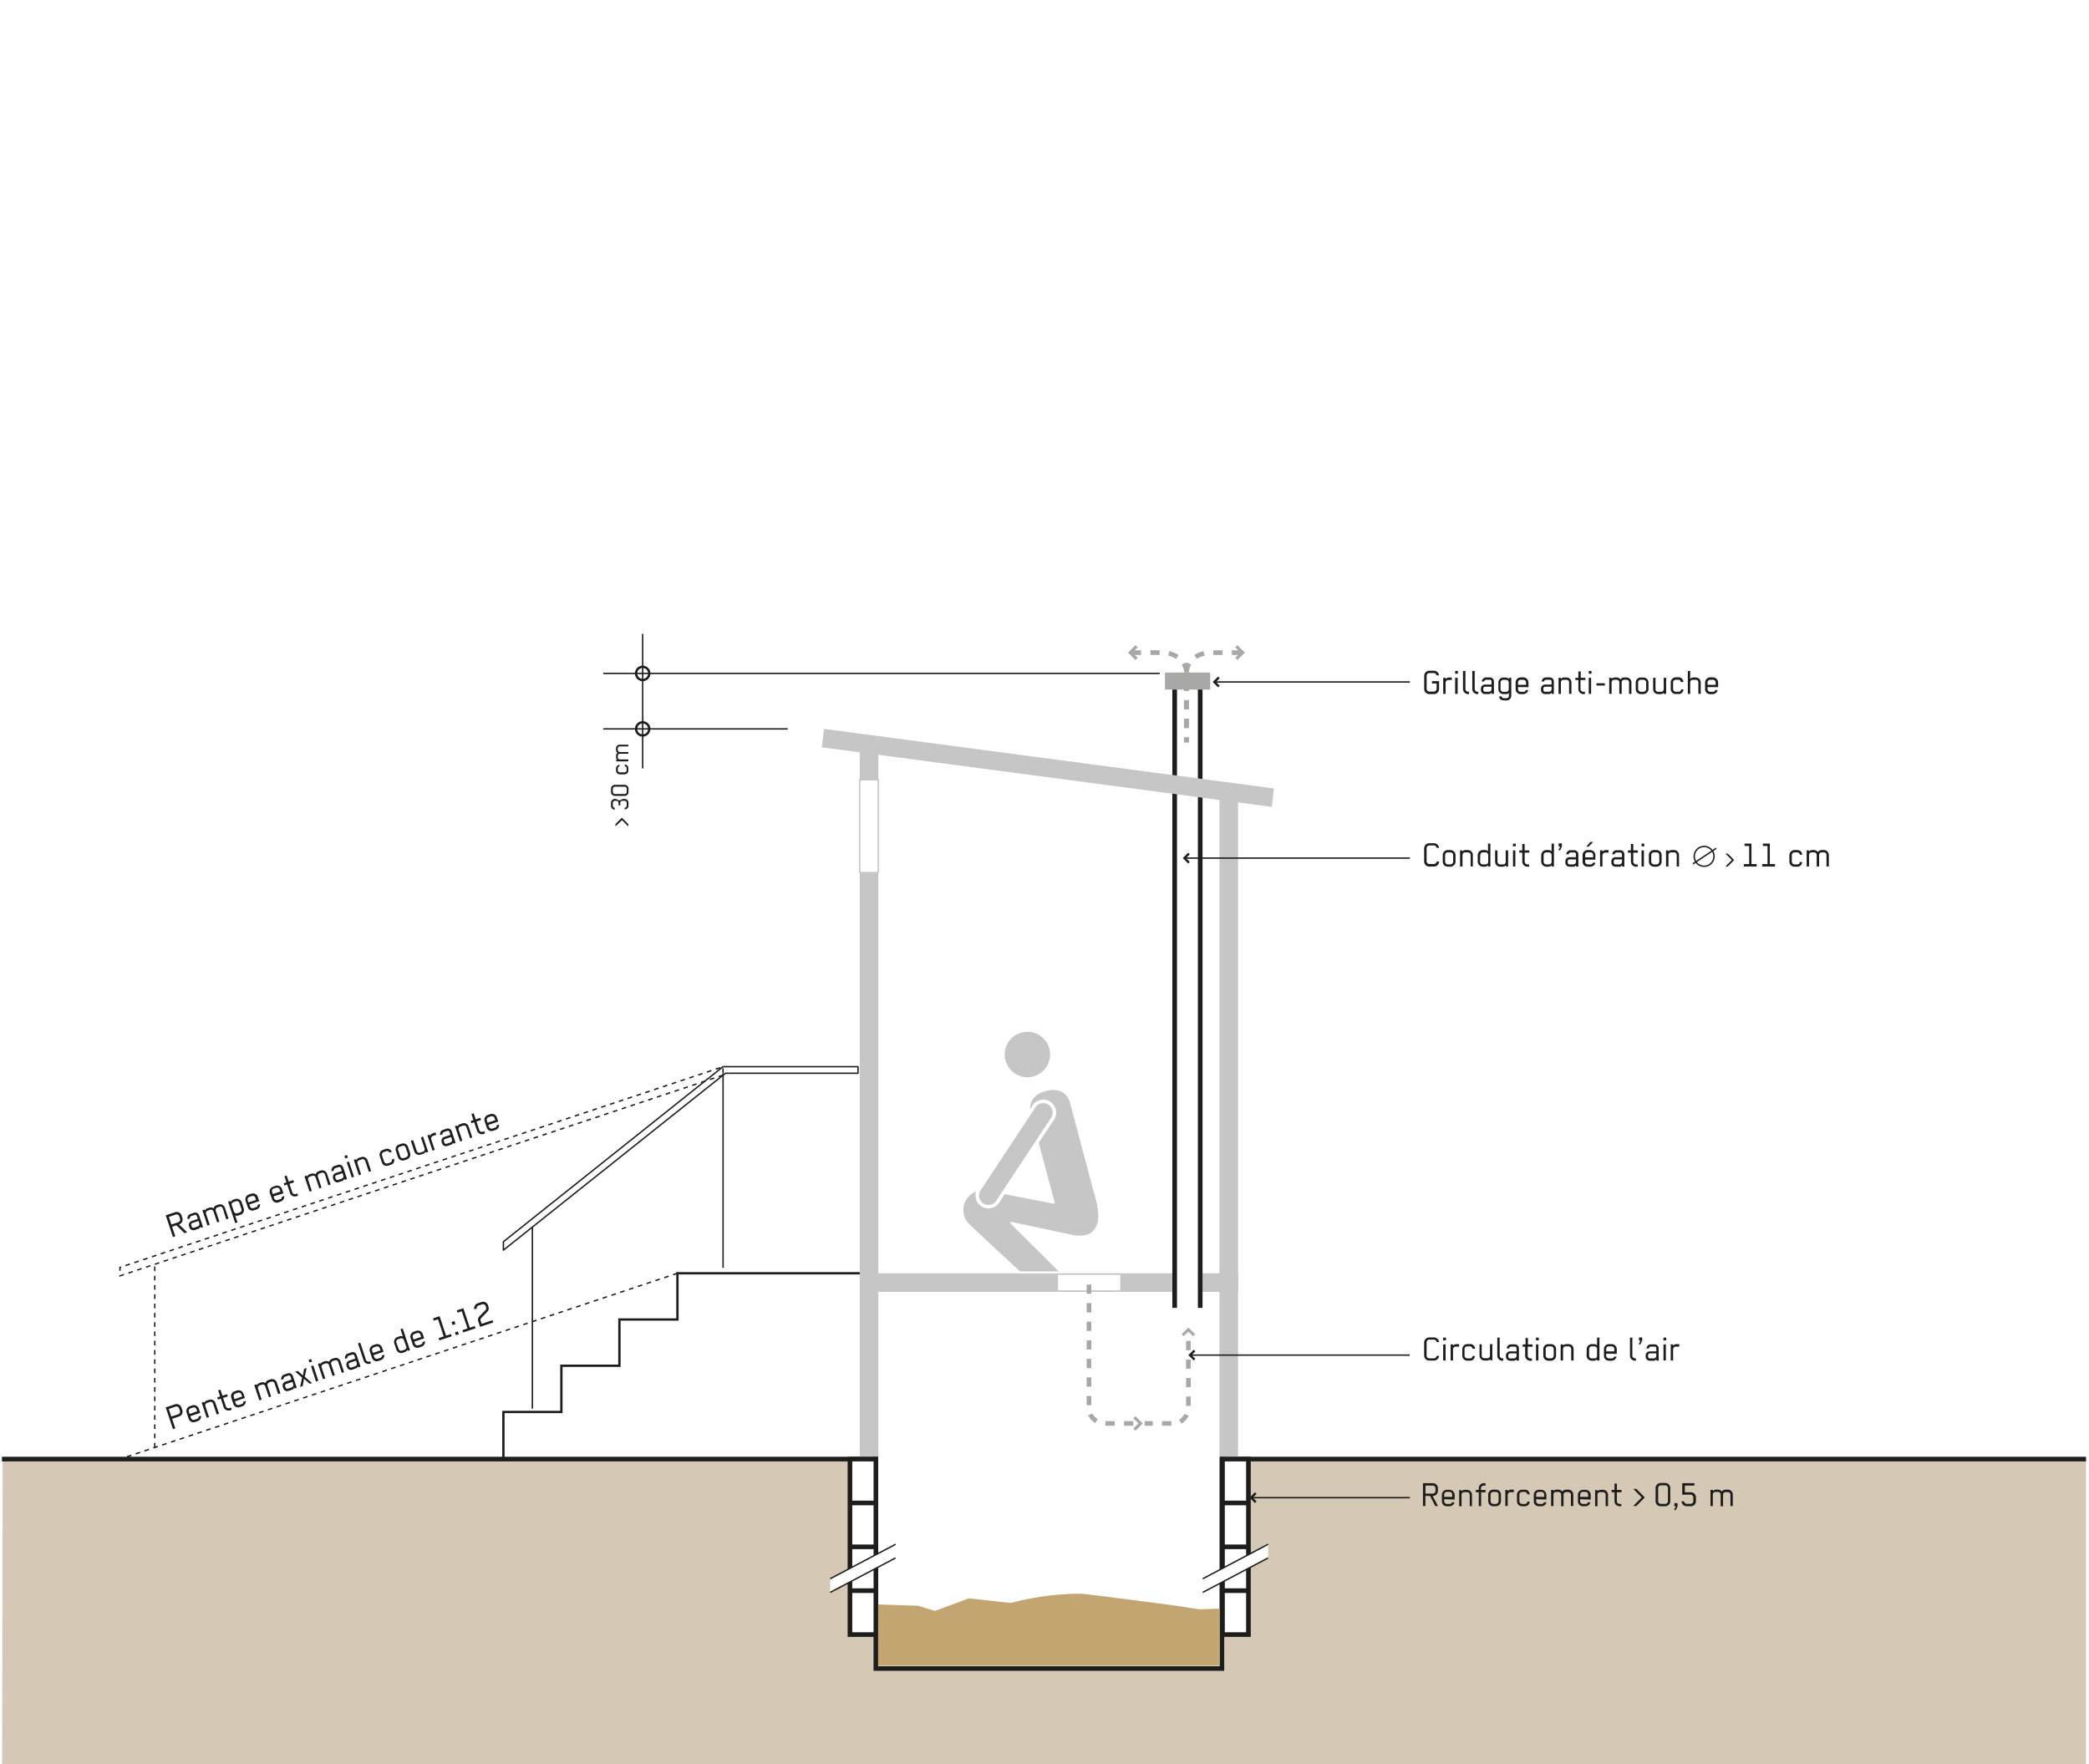 <svg viewBox="0 0 450 380" xmlns="http://www.w3.org/2000/svg" xmlns:xlink="http://www.w3.org/1999/xlink"><pattern id="a" height="13.92" patternTransform="translate(17 237)" patternUnits="userSpaceOnUse" viewBox="0 0 13.92 13.92" width="13.92"><path d="m0 0h13.92v13.92h-13.92z" fill="none"/><path d="m.11 13.82 13.71-13.71" fill="none" stroke="#1d1d1b" stroke-width=".3"/></pattern><path d="m449.36 380.66h-448.91l.13-66.36h448.78z" fill="#d5c9b6"/><path d="m185.43 274.27h81.28v4h-81.28z" fill="#c6c6c6"/><path d="m.42 314.3h188.78" fill="none" stroke="#1d1d1b"/><path d="m262.7 314.3h186.66" fill="none" stroke="#1d1d1b"/><path d="m258.54 281.73v-136.29h-5.5v136.29" fill="#fff" stroke="#1d1d1b"/><path d="m250.95 144.87h9.75v3.67h-9.75z" fill="#a8a8a7"/><path d="m108.44 314.11v-9.96h12.49v-9.96h12.5v-9.96h12.5v-9.96h39.5" fill="none" stroke="#1d1d1b" stroke-width=".5"/><path d="m155.76 229.77h-.01l-47.31 37.71v1.81l47.83-38.1h28.56v-1.42z" fill="none" stroke="#1d1d1b" stroke-linecap="round" stroke-linejoin="round" stroke-width=".3"/><path d="m155.75 231.59-129.91 43.24v-1.82l129.91-43.23z" fill="none" stroke="#1d1d1b" stroke-dasharray="1" stroke-width=".3"/><path d="m262.7 169.77h4v144.07h-4z" fill="#c6c6c6"/><path d="m185.2 159.27h4v154.53h-4z" fill="#c6c6c6"/><path d="m185.2 167.97h4v20h-4z" fill="#fff" stroke="#c6c6c6" stroke-width=".3"/><path d="m227.76 274.48h13.72v3.62h-13.72z" fill="#fff" stroke="#c6c6c6" stroke-width=".3"/><path d="m177.5 157.01-.47 3.97 96.93 12.83.47-3.97z" fill="#c6c6c6"/><path d="m135.35 177.54v.5l-1.35-1.37-1.42 1.33v-.5l1.39-1.36z" fill="#1d1d1b"/><path d="m135.38 172.88v.67a.81.81 0 0 1 -.81.81v-.36a.46.46 0 0 0 .43-.43v-.64a.46.46 0 0 0 -.47-.43h-.46a.46.46 0 0 0 -.45.43v.56h-.38v-.56a.45.45 0 0 0 -.45-.43h-.34a.45.45 0 0 0 -.44.43v.64a.44.44 0 0 0 .4.43v.41a.83.83 0 0 1 -.79-.82v-.66a.82.82 0 0 1 .82-.83h.36a.83.83 0 0 0 1.26 0h.49a.82.82 0 0 1 .83.78z" fill="#1d1d1b"/><path d="m135.39 169.9v.72a.81.81 0 0 1 -.82.82h-2.13a.83.83 0 0 1 -.82-.84v-.7a.82.82 0 0 1 .82-.84h2.13a.82.82 0 0 1 .82.84zm-2.95-.44a.44.44 0 0 0 -.43.44v.69a.45.45 0 0 0 .43.45h2.13a.44.44 0 0 0 .44-.44v-.7a.44.44 0 0 0 -.44-.44z" fill="#1d1d1b"/><path d="m133.46 165.08a.41.41 0 0 0 -.38.45v.39a.44.44 0 0 0 .44.45h1a.46.46 0 0 0 .46-.45v-.39c0-.25-.11-.45-.39-.45v-.38a.75.75 0 0 1 .76.8v.5a.81.81 0 0 1 -.82.8h-1a.83.83 0 0 1 -.83-.83v-.39a.8.8 0 0 1 .76-.83z" fill="#1d1d1b"/><path d="m133.08 162.74v.4a.41.41 0 0 0 .4.44h1.87v.42h-2.6v-.39h.19a.64.64 0 0 1 -.24-.5v-.36a1 1 0 0 1 .31-.58.77.77 0 0 1 -.31-.64v-.32a.8.8 0 0 1 .81-.8h1.84v.38h-1.84a.41.41 0 0 0 -.43.41v.34a.42.42 0 0 0 .42.45h1.85v.38h-1.84a.43.43 0 0 0 -.43.37z" fill="#1d1d1b"/><path d="m129.94 145.06h119.88" fill="none" stroke="#1d1d1b" stroke-width=".3"/><path d="m139.86 145.06a1.42 1.42 0 1 1 -1.42-1.42 1.42 1.42 0 0 1 1.42 1.42z" fill="none" stroke="#1d1d1b" stroke-width=".5"/><path d="m129.94 157.01h39.74" fill="none" stroke="#1d1d1b" stroke-width=".3"/><path d="m138.44 165.51v-28.96" fill="none" stroke="#1d1d1b" stroke-width=".3"/><circle cx="138.44" cy="157.01" fill="none" r="1.42" stroke="#1d1d1b" stroke-width=".5"/><path d="m303.71 184.84h-48.62" fill="none" stroke="#1d1d1b" stroke-width=".3"/><g fill="#1d1d1b"><path d="m255.95 183.68.35.35-.82.81.82.82-.35.34-1.16-1.16z"/><path d="m309.18 324.41-1.13-2.17h-1v2.17h-.52v-4.92h2.11a1.08 1.08 0 0 1 1.1 1.09v.59a1.09 1.09 0 0 1 -1.14 1.07c.38.72.79 1.45 1.16 2.17zm.05-3.82a.58.58 0 0 0 -.57-.59h-1.59v1.73h1.59a.59.59 0 0 0 .57-.6z"/><path d="m311.1 322.94v.48a.58.58 0 0 0 .63.54h.55a.44.44 0 0 0 .49-.36h.53a1.06 1.06 0 0 1 -1 .86h-.61a1.06 1.06 0 0 1 -1.09-1.06v-1.4a1.09 1.09 0 0 1 1.1-1.08h.54a1.11 1.11 0 0 1 1.11 1.1v1zm1.73-1a.59.59 0 0 0 -.6-.58h-.53a.58.58 0 0 0 -.6.58v.5h1.73z"/><path d="m316.6 324.41v-2.41a.57.57 0 0 0 -.58-.58h-.59a.55.55 0 0 0 -.59.55v2.49h-.51v-3.47h.51v.26a.85.85 0 0 1 .68-.32h.48a1.06 1.06 0 0 1 1.08 1.08v2.45z"/><path d="m319.06 321.44v3h-.51v-3h-.64v-.5h.64v-.37a1.09 1.09 0 0 1 1.1-1.08h.35v.51h-.38a.6.6 0 0 0 -.6.6v.36h1v.5z"/><path d="m322.23 324.46h-.56a1.09 1.09 0 0 1 -1.09-1.09v-1.44a1.07 1.07 0 0 1 1.11-1.05h.54a1.09 1.09 0 0 1 1.1 1.08v1.39a1.11 1.11 0 0 1 -1.1 1.11zm.59-2.54a.57.57 0 0 0 -.6-.55h-.53a.57.57 0 0 0 -.6.55v1.44a.6.6 0 0 0 .6.6h.53a.61.61 0 0 0 .6-.6z"/><path d="m325.37 321.42a.6.6 0 0 0 -.59.59v2.4h-.51v-3.47h.51v.31a.88.88 0 0 1 .7-.37h.62v.54z"/><path d="m329 321.89a.55.55 0 0 0 -.59-.52h-.53a.59.59 0 0 0 -.59.59v1.4a.6.6 0 0 0 .59.6h.53c.32 0 .59-.14.59-.51h.51a1 1 0 0 1 -1.07 1h-.59a1.07 1.07 0 0 1 -1.07-1.1v-1.35a1.1 1.1 0 0 1 1.1-1.1h.53a1 1 0 0 1 1.1 1z"/><path d="m330.91 322.94v.48a.58.58 0 0 0 .63.54h.55a.45.45 0 0 0 .49-.36h.53a1.06 1.06 0 0 1 -1 .86h-.61a1.06 1.06 0 0 1 -1.1-1.06v-1.4a1.09 1.09 0 0 1 1.11-1.08h.49a1.11 1.11 0 0 1 1.11 1.1v1zm1.73-1a.59.59 0 0 0 -.6-.58h-.54a.58.58 0 0 0 -.59.58v.5h1.73z"/><path d="m335.76 321.37h-.54a.55.55 0 0 0 -.58.55v2.49h-.51v-3.47h.51v.26a.85.85 0 0 1 .67-.32h.47a1.23 1.23 0 0 1 .78.41 1 1 0 0 1 .86-.41h.42a1.07 1.07 0 0 1 1.07 1.08v2.45h-.51v-2.41a.56.56 0 0 0 -.55-.59h-.45a.56.56 0 0 0 -.59.57v2.47h-.51v-2.45a.59.59 0 0 0 -.54-.63z"/><path d="m340.38 322.94v.48a.58.58 0 0 0 .63.54h.55a.44.44 0 0 0 .49-.36h.53a1.06 1.06 0 0 1 -1 .86h-.58a1.06 1.06 0 0 1 -1.09-1.06v-1.4a1.09 1.09 0 0 1 1.1-1.08h.54a1.11 1.11 0 0 1 1.11 1.1v1zm1.73-1a.59.59 0 0 0 -.6-.58h-.51a.58.58 0 0 0 -.6.58v.5h1.73z"/><path d="m345.88 324.41v-2.41a.57.57 0 0 0 -.58-.58h-.59a.55.55 0 0 0 -.59.55v2.49h-.51v-3.47h.51v.26a.85.85 0 0 1 .68-.32h.51a1.06 1.06 0 0 1 1.08 1.08v2.45z"/><path d="m348.3 321.44v1.9a.6.6 0 0 0 .57.62h.39v.5h-.39a1.09 1.09 0 0 1 -1.08-1.1v-1.92h-.63v-.5h.63v-1.37h.51v1.37h1v.5z"/><path d="m352.48 324.41h-.67l1.83-1.85-1.81-1.84h.67l1.81 1.84z"/><path d="m358.72 324.46h-1a1.07 1.07 0 0 1 -1.08-1.1v-2.83a1.1 1.1 0 0 1 1.11-1.09h.94a1.1 1.1 0 0 1 1.11 1.09v2.83a1.1 1.1 0 0 1 -1.08 1.1zm.58-3.93a.58.58 0 0 0 -.58-.58h-.93a.6.6 0 0 0 -.6.58v2.84a.59.59 0 0 0 .59.58h.94a.59.59 0 0 0 .58-.59z"/><path d="m361 325.28h-.37l.37-.82h-.32v-.68h.69v.66z"/><path d="m364.2 324.45h-.88a1.11 1.11 0 0 1 -1.1-1.05h.55a.6.6 0 0 0 .56.54h.85a.61.61 0 0 0 .59-.59v-.79a.61.61 0 0 0 -.59-.6h-1.8v-2.47h2.62v.51h-2.06v1.45h1.29a1.09 1.09 0 0 1 1.1 1.09v.83a1.08 1.08 0 0 1 -1.13 1.08z"/><path d="m370.09 321.37h-.54a.55.55 0 0 0 -.58.55v2.49h-.51v-3.47h.54v.26a.82.82 0 0 1 .67-.32h.47a1.23 1.23 0 0 1 .78.41 1 1 0 0 1 .86-.41h.42a1.07 1.07 0 0 1 1.07 1.08v2.45h-.51v-2.41a.56.56 0 0 0 -.55-.59h-.45a.56.56 0 0 0 -.59.57v2.47h-.52v-2.45a.58.58 0 0 0 -.56-.63z"/><path d="m39.76 265.64-1.76-1.7-.93.3.69 2.06-.5.17-1.56-4.68 2-.66a1.09 1.09 0 0 1 1.4.69l.18.55a1.11 1.11 0 0 1 -.73 1.39c.58.56 1.2 1.12 1.77 1.69zm-1.15-3.64a.59.59 0 0 0 -.73-.38l-1.5.5.54 1.65 1.5-.5a.59.59 0 0 0 .36-.75z"/><path d="m43.25 264.48-.1-.28c-.11.36-.24.44-.46.51l-.75.25a.88.88 0 0 1 -1.13-.56l-.08-.25a.88.88 0 0 1 .56-1.13l1.32-.45-.21-.63a.36.36 0 0 0 -.47-.23l-.78.26a.45.45 0 0 0 -.24.49l-.5.16a.93.93 0 0 1 .58-1.11l.79-.27a.88.88 0 0 1 1.12.58l.83 2.5zm-.48-1.48-1.33.44a.38.38 0 0 0 -.24.48l.1.3a.38.38 0 0 0 .48.24l.74-.24a.56.56 0 0 0 .41-.71z"/><path d="m45.28 260.6-.51.17a.55.55 0 0 0 -.38.7l.79 2.37-.49.16-1.09-3.3.48-.16.08.25a.85.85 0 0 1 .54-.52l.45-.15a1.27 1.27 0 0 1 .86.14 1 1 0 0 1 .69-.66l.4-.13a1.07 1.07 0 0 1 1.35.69l.78 2.33-.49.16-.74-2.33a.55.55 0 0 0 -.7-.38l-.44.14a.58.58 0 0 0 -.38.73l.78 2.34-.48.16-.78-2.31a.57.57 0 0 0 -.72-.4z"/><path d="m52.5 260.3a1.1 1.1 0 0 1 -.71 1.38l-.47.16a.85.85 0 0 1 -.67-.06l.51 1.53-.49.16-1.53-4.61.48-.16.09.26c.15-.31.29-.46.53-.53l.42-.14a1.11 1.11 0 0 1 1.4.69zm-.94-1.21a.57.57 0 0 0 -.75-.33l-.51.17c-.23.08-.49.35-.39.63l.49 1.44a.54.54 0 0 0 .72.34l.51-.16a.58.58 0 0 0 .39-.72z"/><path d="m53.71 259.45.15.45a.59.59 0 0 0 .77.32l.52-.18a.44.44 0 0 0 .35-.5l.51-.17a1.08 1.08 0 0 1 -.69 1.14l-.58.19a1.05 1.05 0 0 1 -1.37-.65l-.46-1.37a1.1 1.1 0 0 1 .71-1.38l.51-.17a1.12 1.12 0 0 1 1.41.7l.3.91zm1.29-1.45a.59.59 0 0 0 -.75-.36l-.51.17a.58.58 0 0 0 -.39.73l.16.48 1.65-.54z"/><path d="m58.92 257.71.15.46a.59.59 0 0 0 .77.31l.53-.17a.44.44 0 0 0 .34-.5l.51-.17a1.06 1.06 0 0 1 -.69 1.14l-.53.22a1.07 1.07 0 0 1 -1.38-.66l-.49-1.34a1.09 1.09 0 0 1 .7-1.38l.52-.18a1.11 1.11 0 0 1 1.4.7l.3.91zm1.33-1.49a.57.57 0 0 0 -.75-.35l-.5.13a.58.58 0 0 0 -.39.74l.16.48 1.64-.55z"/><path d="m62.35 255 .6 1.8a.59.59 0 0 0 .73.41l.37-.12.16.47-.37.12a1.08 1.08 0 0 1 -1.37-.7l-.61-1.82-.6.2-.15-.47.6-.2-.44-1.31.49-.16.43 1.31 1-.32.15.47z"/><path d="m67.27 253.28-.51.17a.54.54 0 0 0 -.38.7l.79 2.37-.49.16-1.1-3.29.49-.17.08.25a.85.85 0 0 1 .54-.52l.44-.15a1.29 1.29 0 0 1 .87.14 1 1 0 0 1 .69-.65l.39-.14a1.08 1.08 0 0 1 1.36.69l.78 2.33-.49.16-.73-2.33a.55.55 0 0 0 -.7-.38l-.44.14a.58.58 0 0 0 -.38.73l.78 2.34-.48.16-.78-2.33a.57.57 0 0 0 -.73-.38z"/><path d="m74.27 254.15-.09-.28c-.12.36-.25.45-.46.52l-.76.25a.87.87 0 0 1 -1.12-.56l-.09-.26a.9.9 0 0 1 .56-1.13l1.33-.44-.22-.64a.35.35 0 0 0 -.47-.22l-.78.26a.44.44 0 0 0 -.24.48l-.49.17a.93.93 0 0 1 .57-1.12l.8-.26a.88.88 0 0 1 1.12.58l.83 2.49zm-.48-1.45-1.33.45a.37.37 0 0 0 -.24.47l.1.3a.4.4 0 0 0 .48.25l.74-.25a.56.56 0 0 0 .42-.71z"/><path d="m74.38 249.55-.19-.56.56-.19.19.56zm1.4 4.1-1.09-3.29.48-.16 1.1 3.29z"/><path d="m79.46 252.42-.78-2.33a.56.56 0 0 0 -.72-.37l-.56.19a.54.54 0 0 0 -.39.7l.78 2.37-.48.16-1.1-3.29.49-.16.08.24a.87.87 0 0 1 .54-.52l.49-.16a1.07 1.07 0 0 1 1.36.68l.78 2.33z"/><path d="m83.9 248.28a.54.54 0 0 0 -.72-.29l-.5.16a.6.6 0 0 0 -.38.75l.44 1.32a.62.62 0 0 0 .76.39l.5-.17a.51.51 0 0 0 .4-.67l.48-.16a1 1 0 0 1 -.7 1.29l-.56.19a1.07 1.07 0 0 1 -1.36-.7l-.44-1.31a1.12 1.12 0 0 1 .7-1.4l.5-.16a1.06 1.06 0 0 1 1.37.6z"/><path d="m87.63 249.76-.52.17a1.1 1.1 0 0 1 -1.39-.68l-.45-1.37a1.07 1.07 0 0 1 .72-1.35l.51-.17a1.09 1.09 0 0 1 1.39.67l.44 1.32a1.12 1.12 0 0 1 -.7 1.41zm-.24-2.59a.56.56 0 0 0 -.74-.34l-.5.17a.56.56 0 0 0 -.4.71l.46 1.37a.6.6 0 0 0 .75.38l.51-.17a.61.61 0 0 0 .38-.76z"/><path d="m89 245.6.78 2.33a.56.56 0 0 0 .72.36l.58-.19a.54.54 0 0 0 .39-.69l-.81-2.41.48-.16 1.1 3.29-.49.16-.08-.24a.82.82 0 0 1 -.55.5l-.5.17a1.07 1.07 0 0 1 -1.37-.69l-.76-2.31z"/><path d="m93.27 244.68a.6.6 0 0 0 -.38.75l.76 2.27-.48.16-1.1-3.29.48-.16.1.29a.89.89 0 0 1 .55-.57l.59-.2.17.52z"/><path d="m97.67 246.37-.1-.28a.64.64 0 0 1 -.46.51l-.76.25a.87.87 0 0 1 -1.12-.56l-.09-.26a.9.9 0 0 1 .56-1.13l1.33-.44-.21-.63a.37.37 0 0 0 -.47-.23l-.78.26a.46.46 0 0 0 -.25.49l-.49.16a.93.93 0 0 1 .57-1.11l.8-.27a.88.88 0 0 1 1.12.58l.83 2.5zm-.49-1.45-1.33.44a.38.38 0 0 0 -.23.48l.1.3a.38.38 0 0 0 .48.24l.74-.24a.57.57 0 0 0 .41-.71z"/><path d="m101.27 245.17-.78-2.34a.55.55 0 0 0 -.73-.36l-.56.18a.56.56 0 0 0 -.39.71l.79 2.36-.48.16-1.12-3.29.48-.16.09.24a.85.85 0 0 1 .54-.52l.49-.16a1.06 1.06 0 0 1 1.36.69l.78 2.33z"/><path d="m102.63 241.58.6 1.81a.61.61 0 0 0 .74.41l.36-.12.16.47-.37.12a1.09 1.09 0 0 1 -1.37-.71l-.6-1.82-.6.2-.16-.47.6-.2-.44-1.3.49-.17.43 1.31 1-.32.16.47z"/><path d="m105.19 242.31.16.46a.59.59 0 0 0 .77.31l.52-.17a.45.45 0 0 0 .35-.51l.5-.16a1.06 1.06 0 0 1 -.69 1.14l-.57.19a1.06 1.06 0 0 1 -1.37-.66l-.46-1.36a1.09 1.09 0 0 1 .7-1.38l.52-.18a1.11 1.11 0 0 1 1.4.7l.31.91zm1.34-1.49a.58.58 0 0 0 -.75-.35l-.51.16a.6.6 0 0 0 -.39.74l.16.48 1.65-.55z"/><path d="m38.58 305.12-1.5.5.68 2.06-.5.16-1.56-4.67 2-.67a1.11 1.11 0 0 1 1.39.7l.18.53a1.1 1.1 0 0 1 -.69 1.39zm0-1.75a.59.59 0 0 0 -.73-.38l-1.5.5.54 1.65 1.51-.5a.59.59 0 0 0 .35-.75z"/><path d="m41 305.05.15.45a.59.59 0 0 0 .77.32l.52-.18a.44.44 0 0 0 .35-.5l.51-.17a1.07 1.07 0 0 1 -.69 1.14l-.58.19a1.06 1.06 0 0 1 -1.37-.65l-.46-1.37a1.1 1.1 0 0 1 .71-1.38l.51-.17a1.12 1.12 0 0 1 1.41.7l.3.91zm1.33-1.49a.59.59 0 0 0 -.75-.36l-.51.17a.58.58 0 0 0 -.39.73l.16.48 1.66-.58z"/><path d="m46.69 304.7-.78-2.33a.55.55 0 0 0 -.72-.37l-.56.19a.54.54 0 0 0 -.39.7l.78 2.37-.48.16-1.1-3.29.49-.16.08.24a.87.87 0 0 1 .54-.52l.49-.16a1.06 1.06 0 0 1 1.36.68l.78 2.33z"/><path d="m48.05 301.11.6 1.81a.6.6 0 0 0 .74.41l.36-.12.16.47-.36.12a1.1 1.1 0 0 1 -1.38-.7l-.6-1.82-.6.2-.16-.47.6-.2-.41-1.31.48-.16.44 1.3 1-.31.16.47z"/><path d="m50.62 301.84.15.46a.58.58 0 0 0 .77.32l.52-.18a.44.44 0 0 0 .35-.5l.51-.17a1.07 1.07 0 0 1 -.69 1.14l-.58.19a1.06 1.06 0 0 1 -1.37-.65l-.46-1.37a1.1 1.1 0 0 1 .71-1.38l.51-.17a1.11 1.11 0 0 1 1.4.69l.31.91zm1.38-1.48a.6.6 0 0 0 -.75-.36l-.51.17a.58.58 0 0 0 -.39.73l.16.48 1.65-.55z"/><path d="m56.46 298.25-.51.17a.54.54 0 0 0 -.38.7l.79 2.36-.49.17-1.1-3.3.49-.16.08.24a.83.83 0 0 1 .54-.51l.44-.15a1.23 1.23 0 0 1 .87.14 1 1 0 0 1 .69-.66l.39-.13a1.08 1.08 0 0 1 1.36.69l.78 2.32-.49.17-.77-2.3a.55.55 0 0 0 -.7-.38l-.44.14a.57.57 0 0 0 -.38.73l.78 2.34-.48.16-.78-2.34a.57.57 0 0 0 -.69-.4z"/><path d="m63.46 299.12-.09-.28c-.12.36-.25.44-.46.51l-.76.26a.88.88 0 0 1 -1.15-.61l-.08-.25a.88.88 0 0 1 .56-1.13l1.32-.45-.21-.63a.36.36 0 0 0 -.47-.23l-.78.26a.44.44 0 0 0 -.24.49l-.49.16a.93.93 0 0 1 .57-1.11l.79-.27a.88.88 0 0 1 1.12.58l.83 2.5zm-.46-1.45-1.33.44a.38.38 0 0 0 -.24.48l.1.3a.4.4 0 0 0 .48.25l.74-.25a.57.57 0 0 0 .42-.71z"/><path d="m66.68 298.05-1.19-1.05c-.09.52-.19 1.06-.29 1.57l-.55.18.43-2-1.48-1.27.55-.18 1.1 1c.08-.46.17-1 .25-1.43l.54-.18-.38 1.88 1.58 1.38z"/><path d="m66.66 293.48-.19-.56.56-.18.19.56zm1.41 4.1-1.07-3.29.49-.16 1.09 3.29z"/><path d="m70.17 293.68-.51.17a.56.56 0 0 0 -.38.7l.79 2.37-.49.16-1.09-3.3.48-.16.08.25a.87.87 0 0 1 .54-.52l.45-.15a1.26 1.26 0 0 1 .86.14 1.05 1.05 0 0 1 .69-.66l.4-.13a1.08 1.08 0 0 1 1.36.69l.77 2.33-.48.16-.78-2.33a.55.55 0 0 0 -.7-.38l-.43.14a.57.57 0 0 0 -.38.73l.78 2.34-.49.16-.78-2.33a.57.57 0 0 0 -.69-.38z"/><path d="m77.17 294.55-.09-.28c-.12.36-.25.44-.46.51l-.76.26a.87.87 0 0 1 -1.12-.56l-.09-.26a.89.89 0 0 1 .56-1.13l1.33-.44-.21-.64a.36.36 0 0 0 -.47-.22l-.78.26a.44.44 0 0 0 -.25.48l-.49.17a.93.93 0 0 1 .57-1.12l.8-.27a.88.88 0 0 1 1.12.58l.83 2.5zm-.48-1.45-1.33.44a.38.38 0 0 0 -.23.48l.1.3a.39.39 0 0 0 .48.25l.74-.25a.57.57 0 0 0 .41-.71z"/><path d="m79.74 293.75a1.1 1.1 0 0 1 -1.4-.68l-1.23-3.69.49-.16 1.22 3.68a.61.61 0 0 0 .76.38l.17-.06.16.47z"/><path d="m80.47 291.9.16.46a.59.59 0 0 0 .77.31l.52-.17a.46.46 0 0 0 .35-.51l.51-.17a1.07 1.07 0 0 1 -.7 1.14l-.57.2a1.06 1.06 0 0 1 -1.37-.66l-.46-1.36a1.09 1.09 0 0 1 .7-1.38l.52-.18a1.11 1.11 0 0 1 1.4.7l.31.91zm1.34-1.49a.6.6 0 0 0 -.75-.36l-.51.17a.6.6 0 0 0 -.39.74l.16.48 1.65-.55z"/><path d="m84.94 289.39a1.11 1.11 0 0 1 .7-1.39l.48-.16a.9.9 0 0 1 .67.07l-.52-1.58.48-.16 1.56 4.67-.49.16-.09-.26a.87.87 0 0 1 -.53.52l-.42.14a1.11 1.11 0 0 1 -1.4-.69zm.94 1.2a.57.57 0 0 0 .75.34l.5-.17c.24-.08.5-.34.4-.63l-.53-1.48a.55.55 0 0 0 -.72-.35l-.51.17a.56.56 0 0 0 -.39.72z"/><path d="m89.24 289 .15.45a.59.59 0 0 0 .77.32l.53-.17a.45.45 0 0 0 .34-.51l.51-.17a1.06 1.06 0 0 1 -.69 1.14l-.58.2a1.06 1.06 0 0 1 -1.37-.66l-.45-1.37a1.08 1.08 0 0 1 .7-1.37l.52-.18a1.11 1.11 0 0 1 1.4.7l.3.91zm1.33-1.49a.59.59 0 0 0 -.75-.36l-.51.17a.58.58 0 0 0 -.38.74l.16.48 1.64-.55z"/><path d="m94.65 288.73-.16-.49 1.09-.36-1.23-3.7-.91.3-.16-.49 1.41-.47 1.4 4.19 1.06-.35.16.48z"/><path d="m97.48 285.42-.21-.65.62-.2.21.64zm.73 2.17-.21-.59.62-.21.22.65z"/><path d="m99.77 287-.16-.48 1.09-.37-1.23-3.7-.91.3-.16-.48 1.41-.47 1.39 4.2 1.06-.36.16.49z"/><path d="m105 282.53-1.33 1.38a.62.62 0 0 0 -.15.56l.24.69 2.33-.78.16.49-2.83.94-.4-1.19a1.08 1.08 0 0 1 .25-1.07l1.32-1.35a.61.61 0 0 0 .1-.63l-.08-.24a.58.58 0 0 0 -.73-.37l-.82.27a.6.6 0 0 0 -.37.65l-.52.17a1.11 1.11 0 0 1 .71-1.3l.84-.28a1.08 1.08 0 0 1 1.39.67l.1.32a1 1 0 0 1 -.21 1.07z"/></g><path d="m263.21 313.84v45.57h-74.54v-45.57" fill="#fff" stroke="#1d1d1b"/><path d="m303.71 322.61h-34.23" fill="none" stroke="#1d1d1b" stroke-width=".3"/><path d="m270.34 321.45.34.34-.81.82.81.81-.34.35-1.17-1.16z" fill="#1d1d1b"/><path d="m308.88 149.51h-1a1.1 1.1 0 0 1 -1.09-1.11v-2.81a1.11 1.11 0 0 1 1.1-1.11h1a1.12 1.12 0 0 1 1.1 1h-.53a.61.61 0 0 0 -.57-.5h-1a.58.58 0 0 0 -.57.59v2.81a.59.59 0 0 0 .57.59h1a.6.6 0 0 0 .58-.59v-1.15h-1v-.5h1.53v1.67a1.11 1.11 0 0 1 -1.12 1.11z" fill="#1d1d1b"/><path d="m312 146.47a.61.61 0 0 0 -.6.59v2.4h-.51v-3.46h.51v.3a.94.94 0 0 1 .71-.37h.62v.55z" fill="#1d1d1b"/><path d="m313.46 145.12v-.59h.59v.59zm0 4.34v-3.46h.54v3.47z" fill="#1d1d1b"/><path d="m316.27 149.51a1.11 1.11 0 0 1 -1.12-1.09v-3.89h.52v3.88a.6.6 0 0 0 .6.6h.17v.5z" fill="#1d1d1b"/><path d="m318.27 149.51a1.11 1.11 0 0 1 -1.12-1.09v-3.89h.52v3.88a.6.6 0 0 0 .6.6h.17v.5z" fill="#1d1d1b"/><path d="m321.3 149.46v-.3c-.23.31-.38.35-.6.35h-.8a.88.88 0 0 1 -.89-.89v-.27a.89.89 0 0 1 .89-.9h1.4v-.67a.36.36 0 0 0 -.38-.36h-.82a.46.46 0 0 0 -.39.38h-.52a1 1 0 0 1 .9-.88h.84a.88.88 0 0 1 .88.91v2.63zm0-1.53h-1.4a.38.38 0 0 0 -.38.38v.32a.39.39 0 0 0 .38.38h.78a.57.57 0 0 0 .62-.54z" fill="#1d1d1b"/><path d="m324.43 150.87h-.43c-.6 0-1.05-.29-1.05-.87h.52a.45.45 0 0 0 .49.39h.54a.52.52 0 0 0 .54-.48v-.65a.79.79 0 0 1 -.56.25h-.6a1.06 1.06 0 0 1 -1.11-1v-1.51a1.08 1.08 0 0 1 1.11-1.06h.47a.84.84 0 0 1 .69.36v-.3h.51v3.88a1 1 0 0 1 -1.12.99zm.57-3.87a.56.56 0 0 0 -.59-.56h-.56a.58.58 0 0 0 -.61.55v1.5a.57.57 0 0 0 .61.54h.56a.56.56 0 0 0 .59-.55z" fill="#1d1d1b"/><path d="m327 148v.48a.59.59 0 0 0 .63.54h.55a.45.45 0 0 0 .49-.37h.53a1.07 1.07 0 0 1 -1 .87h-.61a1.06 1.06 0 0 1 -1.1-1.06v-1.46a1.1 1.1 0 0 1 1.11-1.09h.54a1.11 1.11 0 0 1 1.11 1.11v1zm1.73-1a.59.59 0 0 0 -.6-.57h-.53a.58.58 0 0 0 -.6.57v.51h1.73z" fill="#1d1d1b"/><path d="m334.23 149.46v-.3a.63.63 0 0 1 -.6.35h-.8a.87.87 0 0 1 -.88-.89v-.27a.89.89 0 0 1 .88-.9h1.4v-.67a.35.35 0 0 0 -.37-.36h-.86a.44.44 0 0 0 -.38.38h-.52a.93.93 0 0 1 .9-.88h.84a.88.88 0 0 1 .88.91v2.63zm0-1.53h-1.4a.38.38 0 0 0 -.37.38v.32a.38.38 0 0 0 .37.38h.79a.56.56 0 0 0 .61-.54z" fill="#1d1d1b"/><path d="m338 149.46v-2.46a.56.56 0 0 0 -.57-.57h-.59a.56.56 0 0 0 -.6.54v2.5h-.51v-3.47h.51v.25a.89.89 0 0 1 .68-.32h.52a1.07 1.07 0 0 1 1.07 1.08v2.46z" fill="#1d1d1b"/><path d="m340.46 146.48v1.91a.59.59 0 0 0 .57.62h.38v.5h-.41a1.09 1.09 0 0 1 -1-1.11v-1.92h-.64v-.48h.64v-1.38h.51v1.38h1v.49z" fill="#1d1d1b"/><path d="m342.24 145.12v-.59h.59v.59zm0 4.34v-3.46h.51v3.47z" fill="#1d1d1b"/><path d="m343.9 147.67v-.49h1.81v.49z" fill="#1d1d1b"/><path d="m348.28 146.42h-.53a.55.55 0 0 0 -.59.54v2.5h-.51v-3.46h.51v.25a.88.88 0 0 1 .67-.32h.48a1.22 1.22 0 0 1 .77.41 1 1 0 0 1 .86-.41h.42a1.07 1.07 0 0 1 1.07 1.08v2.46h-.51v-2.47a.55.55 0 0 0 -.54-.58h-.46a.56.56 0 0 0 -.59.57v2.47h-.51v-2.46a.58.58 0 0 0 -.54-.58z" fill="#1d1d1b"/><path d="m354 149.51h-.55a1.09 1.09 0 0 1 -1.09-1.09v-1.42a1.07 1.07 0 0 1 1.11-1.06h.53a1.09 1.09 0 0 1 1.11 1.08v1.39a1.12 1.12 0 0 1 -1.11 1.1zm.6-2.54a.58.58 0 0 0 -.61-.55h-.52a.57.57 0 0 0 -.6.55v1.44a.6.6 0 0 0 .6.6h.53a.61.61 0 0 0 .61-.6z" fill="#1d1d1b"/><path d="m356.62 146v2.45a.56.56 0 0 0 .57.57h.61a.54.54 0 0 0 .59-.53v-2.49h.52v3.47h-.52v-.26a.82.82 0 0 1 -.68.31h-.52a1.07 1.07 0 0 1 -1.08-1.09v-2.43z" fill="#1d1d1b"/><path d="m362.08 146.93a.54.54 0 0 0 -.59-.51h-.49a.58.58 0 0 0 -.59.59v1.39a.6.6 0 0 0 .59.61h.53c.33 0 .59-.14.59-.51h.51a1 1 0 0 1 -1.07 1h-.59a1.07 1.07 0 0 1 -1.07-1.1v-1.4a1.11 1.11 0 0 1 1.1-1.11h.53a1.05 1.05 0 0 1 1.1 1z" fill="#1d1d1b"/><path d="m365.85 149.46v-2.46a.56.56 0 0 0 -.58-.57h-.59a.55.55 0 0 0 -.59.54v2.5h-.51v-4.93h.51v1.71a.89.89 0 0 1 .68-.32h.51a1.07 1.07 0 0 1 1.08 1.09v2.45z" fill="#1d1d1b"/><path d="m367.83 148v.48a.59.59 0 0 0 .63.54h.54a.44.44 0 0 0 .48-.37h.52a1.08 1.08 0 0 1 -1 .87h-.6a1.06 1.06 0 0 1 -1.1-1.06v-1.46a1.09 1.09 0 0 1 1.1-1.09h.6a1.11 1.11 0 0 1 1.11 1.11v1zm1.74-1a.59.59 0 0 0 -.6-.57h-.54a.58.58 0 0 0 -.6.57v.51h1.74z" fill="#1d1d1b"/><path d="m243.8 140.58h7s4.82.23 4.82 4.82v14.51" fill="none" stroke="#a8a8a7" stroke-dasharray="2"/><path d="m244.59 142.17.48-.47-1.12-1.12 1.12-1.12-.48-.48-1.59 1.6z" fill="#a8a8a7"/><path d="m267.36 140.58h-7s-4.82.23-4.82 4.82v14.51" fill="none" stroke="#a8a8a7" stroke-dasharray="2"/><path d="m266.56 142.17-.47-.47 1.12-1.12-1.12-1.12.47-.48 1.6 1.6z" fill="#a8a8a7"/><path d="m303.71 146.9h-42.17" fill="none" stroke="#1d1d1b" stroke-width=".3"/><path d="m262.4 145.74.34.35-.81.81.81.82-.34.34-1.17-1.16z" fill="#1d1d1b"/><path d="m310 185.66a1.1 1.1 0 0 1 -1.11 1h-1a1.09 1.09 0 0 1 -1.11-1.09v-2.82a1.11 1.11 0 0 1 1.11-1.11h1a1.12 1.12 0 0 1 1.11 1h-.52a.62.62 0 0 0 -.59-.53h-1a.6.6 0 0 0 -.58.6v2.81a.59.59 0 0 0 .58.59h1a.61.61 0 0 0 .59-.53h.52z" fill="#1d1d1b"/><path d="m312.44 186.69h-.56a1.08 1.08 0 0 1 -1.09-1.08v-1.44a1.07 1.07 0 0 1 1.11-1.06h.54a1.09 1.09 0 0 1 1.1 1.08v1.39a1.11 1.11 0 0 1 -1.1 1.11zm.59-2.53a.56.56 0 0 0 -.6-.55h-.53a.56.56 0 0 0 -.6.55v1.44a.6.6 0 0 0 .6.6h.53a.61.61 0 0 0 .6-.6z" fill="#1d1d1b"/><path d="m316.79 186.65v-2.47a.56.56 0 0 0 -.57-.57h-.59a.55.55 0 0 0 -.59.54v2.5h-.52v-3.47h.48v.25a.85.85 0 0 1 .68-.32h.51a1.07 1.07 0 0 1 1.08 1.08v2.46z" fill="#1d1d1b"/><path d="m318.32 184.21a1.1 1.1 0 0 1 1.1-1.1h.5a.87.87 0 0 1 .62.27v-1.66h.51v4.93h-.51v-.28a.87.87 0 0 1 -.67.32h-.44a1.1 1.1 0 0 1 -1.11-1.09zm.51 1.44a.57.57 0 0 0 .6.55h.57c.25 0 .58-.17.58-.47v-1.56a.55.55 0 0 0 -.58-.56h-.53a.57.57 0 0 0 -.6.56z" fill="#1d1d1b"/><path d="m322.58 183.18v2.45a.56.56 0 0 0 .58.57h.6a.54.54 0 0 0 .59-.53v-2.49h.52v3.47h-.52v-.26a.81.81 0 0 1 -.67.3h-.53a1.07 1.07 0 0 1 -1.08-1.08v-2.43z" fill="#1d1d1b"/><path d="m325.92 182.31v-.59h.59v.59zm0 4.34v-3.47h.51v3.47z" fill="#1d1d1b"/><path d="m328.44 183.67v1.9a.61.61 0 0 0 .57.63h.39v.49h-.4a1.08 1.08 0 0 1 -1.08-1.1v-1.92h-.63v-.49h.63v-1.38h.51v1.38h1v.49z" fill="#1d1d1b"/><path d="m332 184.21a1.11 1.11 0 0 1 1.11-1.1h.5a.89.89 0 0 1 .62.27v-1.66h.51v4.93h-.51v-.28a.88.88 0 0 1 -.67.32h-.44a1.11 1.11 0 0 1 -1.12-1.09zm.52 1.44a.57.57 0 0 0 .6.55h.53c.25 0 .58-.17.58-.47v-1.56a.55.55 0 0 0 -.58-.56h-.53a.57.57 0 0 0 -.6.56z" fill="#1d1d1b"/><path d="m336.08 183.17h-.37l.37-.81h-.32v-.69h.69v.67z" fill="#1d1d1b"/><path d="m339.49 186.65v-.3a.64.64 0 0 1 -.6.34h-.8a.88.88 0 0 1 -.89-.88v-.28a.9.9 0 0 1 .89-.89h1.4v-.64a.36.36 0 0 0 -.38-.36h-.82a.44.44 0 0 0 -.38.38h-.52a.93.93 0 0 1 .89-.88h.84a.88.88 0 0 1 .88.91v2.63zm0-1.53h-1.4a.38.38 0 0 0 -.38.37v.32a.4.4 0 0 0 .38.39h.79a.57.57 0 0 0 .61-.55z" fill="#1d1d1b"/><path d="m341.46 185.17v.48a.59.59 0 0 0 .63.55h.55a.45.45 0 0 0 .49-.37h.54a1.07 1.07 0 0 1 -1 .86h-.67a1.05 1.05 0 0 1 -1.09-1.05v-1.44a1.09 1.09 0 0 1 1.1-1.09h.54a1.12 1.12 0 0 1 1.12 1.11v.95zm1.73-1a.58.58 0 0 0 -.6-.57h-.53a.58.58 0 0 0 -.6.57v.51h1.73zm-1-1.8h-.47l.84-1h.65z" fill="#1d1d1b"/><path d="m345.78 183.66a.6.6 0 0 0 -.59.59v2.4h-.51v-3.47h.51v.3a.91.91 0 0 1 .7-.37h.62v.55z" fill="#1d1d1b"/><path d="m349.42 186.65v-.3a.65.65 0 0 1 -.6.34h-.82a.87.87 0 0 1 -.89-.88v-.28a.89.89 0 0 1 .89-.89h1.4v-.64a.36.36 0 0 0 -.38-.36h-.82a.46.46 0 0 0 -.39.38h-.51a.93.93 0 0 1 .89-.88h.84a.88.88 0 0 1 .88.91v2.63zm0-1.53h-1.42a.38.38 0 0 0 -.38.37v.32a.4.4 0 0 0 .38.39h.78a.57.57 0 0 0 .62-.55z" fill="#1d1d1b"/><path d="m351.83 183.67v1.9a.6.6 0 0 0 .56.63h.39v.49h-.39a1.08 1.08 0 0 1 -1.07-1.1v-1.92h-.64v-.49h.64v-1.38h.51v1.38h1v.49z" fill="#1d1d1b"/><path d="m353.61 182.31v-.59h.59v.59zm0 4.34v-3.47h.51v3.47z" fill="#1d1d1b"/><path d="m356.83 186.69h-.55a1.08 1.08 0 0 1 -1.09-1.08v-1.44a1.07 1.07 0 0 1 1.11-1.06h.53a1.09 1.09 0 0 1 1.11 1.08v1.39a1.11 1.11 0 0 1 -1.11 1.11zm.6-2.53a.56.56 0 0 0 -.6-.55h-.53a.56.56 0 0 0 -.6.55v1.44a.6.6 0 0 0 .6.6h.53a.61.61 0 0 0 .6-.6z" fill="#1d1d1b"/><path d="m361.19 186.65v-2.47a.56.56 0 0 0 -.57-.57h-.62a.55.55 0 0 0 -.59.54v2.5h-.52v-3.47h.52v.25a.85.85 0 0 1 .68-.32h.51a1.07 1.07 0 0 1 1.08 1.08v2.46z" fill="#1d1d1b"/><path d="m372.19 186.65h-.5l1.37-1.39-1.36-1.38h.5l1.36 1.38z" fill="#1d1d1b"/><path d="m375.65 186.65v-.52h1.15v-3.9h-1v-.51h1.49v4.41h1.12v.52z" fill="#1d1d1b"/><path d="m379.6 186.65v-.52h1.15v-3.9h-1v-.51h1.49v4.41h1.12v.52z" fill="#1d1d1b"/><path d="m387.69 184.12a.54.54 0 0 0 -.59-.51h-.53a.58.58 0 0 0 -.59.59v1.39a.6.6 0 0 0 .59.61h.53c.32 0 .59-.15.59-.51h.51a1 1 0 0 1 -1.07 1h-.59a1.07 1.07 0 0 1 -1.08-1.09v-1.38a1.11 1.11 0 0 1 1.11-1.11h.53a1 1 0 0 1 1.1 1z" fill="#1d1d1b"/><path d="m390.81 183.61h-.54a.55.55 0 0 0 -.58.54v2.5h-.51v-3.47h.51v.25a.85.85 0 0 1 .67-.32h.47a1.23 1.23 0 0 1 .78.41 1 1 0 0 1 .86-.41h.42a1.07 1.07 0 0 1 1.07 1.08v2.46h-.51v-2.46a.55.55 0 0 0 -.55-.58h-.45a.56.56 0 0 0 -.59.57v2.47h-.52v-2.47a.56.56 0 0 0 -.53-.57z" fill="#1d1d1b"/><path d="m369.22 184.47a2.13 2.13 0 1 1 -2.12-2.13 2.12 2.12 0 0 1 2.12 2.13z" fill="none" stroke="#1d1d1b" stroke-width=".3"/><path d="m364.67 186.09 5.02-3.36" fill="none" stroke="#1d1d1b" stroke-width=".3"/><path d="m183.09 314.3h5.59v37.8h-5.59z" fill="#fff" stroke="#1d1d1b"/><path d="m188.67 333.2h-5.58" fill="url(#a)" stroke="#1d1d1b"/><path d="m188.67 323.75h-5.58" fill="url(#a)" stroke="#1d1d1b"/><path d="m188.67 342.64h-5.58" fill="url(#a)" stroke="#1d1d1b"/><path d="m192.93 335.59-14.1 7.43v-2.94l14.1-7.43z" fill="#fff"/><path d="m192.92 335.59-14.09 7.43" fill="none" stroke="#1d1d1b" stroke-width=".3"/><path d="m178.83 340.08 14.09-7.43" fill="none" stroke="#1d1d1b" stroke-width=".3"/><path d="m263.34 314.3h5.59v37.8h-5.59z" fill="#fff" stroke="#1d1d1b"/><path d="m268.92 333.2h-5.58" fill="url(#a)" stroke="#1d1d1b"/><path d="m268.92 323.75h-5.58" fill="url(#a)" stroke="#1d1d1b"/><path d="m268.92 342.64h-5.58" fill="url(#a)" stroke="#1d1d1b"/><path d="m273.18 335.59-14.1 7.43v-2.94l14.1-7.43z" fill="#fff"/><path d="m273.17 335.59-14.09 7.43" fill="none" stroke="#1d1d1b" stroke-width=".3"/><path d="m259.08 340.08 14.09-7.43" fill="none" stroke="#1d1d1b" stroke-width=".3"/><path d="m114.68 264.31v39.12" fill="none" stroke="#1d1d1b" stroke-width=".3"/><path d="m33.34 272.81v39.01" fill="none" stroke="#1d1d1b" stroke-dasharray="1" stroke-width=".3"/><path d="m155.76 231.19v41.88" fill="none" stroke="#1d1d1b" stroke-width=".3"/><path d="m145.93 274.27-120.09 40.03" fill="none" stroke="#1d1d1b" stroke-dasharray="1" stroke-width=".3"/><path d="m189.16 345.6 8.57.29 3.67 1.11 7.33-2.71 9 1a60.55 60.55 0 0 1 15-2c1 0 19.93 2.5 19.93 2.5l5.71.87 4.37-.15v12.3h-73.58z" fill="#c3a572"/><path d="m226.23 225.84a5.08 5.08 0 1 1 -6.21-3.6 5.07 5.07 0 0 1 6.21 3.6z" fill="#c6c6c6" stroke="#fff" stroke-width=".38"/><path d="m235.81 256.77c3.87 12.11-5.29 9.32-5.29 9.32l-12.75-2.72 10.75 10.69h-8.86s-8.8-8.09-11.27-10.52a4.45 4.45 0 0 1 4.36-7.23l14.26 2.8-5.2-19.51s-1-3.6 3.44-4.77 5.36 2.42 5.36 2.42z" fill="#c6c6c6" stroke="#fff" stroke-linejoin="round" stroke-width=".38"/><path d="m226.61 241.17a2.41 2.41 0 1 0 -4-2.65l-11.56 17.48a2.41 2.41 0 1 0 4 2.65z" fill="#c6c6c6" stroke="#fff" stroke-width=".75"/><path d="m310 292.08a1.11 1.11 0 0 1 -1.11 1h-1a1.09 1.09 0 0 1 -1.11-1.1v-2.78a1.11 1.11 0 0 1 1.11-1.11h1a1.11 1.11 0 0 1 1.11 1h-.52a.62.62 0 0 0 -.59-.53h-1a.6.6 0 0 0 -.58.6v2.84a.6.6 0 0 0 .58.6h1a.61.61 0 0 0 .59-.53h.52z" fill="#1d1d1b"/><path d="m310.88 288.73v-.6h.6v.6zm0 4.33v-3.47h.52v3.47z" fill="#1d1d1b"/><path d="m313.59 290.07a.6.6 0 0 0 -.59.59v2.4h-.51v-3.47h.51v.3a.9.9 0 0 1 .7-.36h.62v.54z" fill="#1d1d1b"/><path d="m317.19 290.53a.54.54 0 0 0 -.59-.51h-.53a.59.59 0 0 0 -.59.59v1.39a.6.6 0 0 0 .59.61h.53c.32 0 .59-.14.59-.51h.51a1 1 0 0 1 -1.07 1h-.63a1.08 1.08 0 0 1 -1-1.1v-1.38a1.11 1.11 0 0 1 1.11-1.1h.53a1 1 0 0 1 1.1 1z" fill="#1d1d1b"/><path d="m319.18 289.59v2.41a.56.56 0 0 0 .58.57h.6a.55.55 0 0 0 .6-.53v-2.49h.51v3.47h-.47v-.26a.85.85 0 0 1 -.68.31h-.53a1.07 1.07 0 0 1 -1.08-1.09v-2.43z" fill="#1d1d1b"/><path d="m323.65 293.11a1.09 1.09 0 0 1 -1.11-1.09v-3.89h.51v3.87a.6.6 0 0 0 .6.6h.18v.5z" fill="#1d1d1b"/><path d="m326.68 293.06v-.3a.63.63 0 0 1 -.6.35h-.8a.87.87 0 0 1 -.88-.89v-.22a.89.89 0 0 1 .88-.9h1.4v-.67a.36.36 0 0 0 -.37-.36h-.83a.44.44 0 0 0 -.38.39h-.52a.93.93 0 0 1 .9-.88h.84a.87.87 0 0 1 .87.9v2.63zm0-1.53h-1.4a.38.38 0 0 0 -.37.38v.32a.38.38 0 0 0 .37.38h.79a.56.56 0 0 0 .61-.54z" fill="#1d1d1b"/><path d="m329.09 290.09v1.91a.59.59 0 0 0 .57.62h.34v.5h-.38a1.09 1.09 0 0 1 -1.08-1.11v-1.91h-.54v-.5h.63v-1.38h.51v1.38h1v.5z" fill="#1d1d1b"/><path d="m330.88 288.73v-.6h.59v.6zm0 4.33v-3.47h.51v3.47z" fill="#1d1d1b"/><path d="m334.1 293.11h-.55a1.09 1.09 0 0 1 -1.1-1.09v-1.44a1.07 1.07 0 0 1 1.11-1.05h.54a1.08 1.08 0 0 1 1.1 1.08v1.39a1.11 1.11 0 0 1 -1.1 1.11zm.59-2.54a.57.57 0 0 0 -.6-.55h-.53a.57.57 0 0 0 -.6.55v1.43a.61.61 0 0 0 .6.6h.53a.6.6 0 0 0 .6-.6z" fill="#1d1d1b"/><path d="m338.46 293.06v-2.46a.57.57 0 0 0 -.58-.58h-.59a.55.55 0 0 0 -.59.55v2.49h-.51v-3.47h.51v.26a.85.85 0 0 1 .68-.32h.51a1.06 1.06 0 0 1 1.08 1.08v2.45z" fill="#1d1d1b"/><path d="m341.8 290.62a1.1 1.1 0 0 1 1.11-1.09h.5a.89.89 0 0 1 .62.27v-1.67h.51v4.93h-.54v-.28a.9.9 0 0 1 -.67.33h-.44a1.11 1.11 0 0 1 -1.12-1.1zm.52 1.44a.56.56 0 0 0 .6.55h.53c.25 0 .58-.17.58-.47v-1.56a.56.56 0 0 0 -.58-.56h-.53a.57.57 0 0 0 -.6.56z" fill="#1d1d1b"/><path d="m346 291.59v.48a.59.59 0 0 0 .63.54h.56a.44.44 0 0 0 .48-.37h.54a1.08 1.08 0 0 1 -1 .87h-.6a1.06 1.06 0 0 1 -1.1-1.06v-1.44a1.09 1.09 0 0 1 1.1-1.08h.55a1.11 1.11 0 0 1 1.11 1.1v1zm1.74-1a.59.59 0 0 0 -.6-.58h-.54a.58.58 0 0 0 -.6.58v.5h1.74z" fill="#1d1d1b"/><path d="m352.23 293.11a1.09 1.09 0 0 1 -1.11-1.09v-3.89h.51v3.87a.6.6 0 0 0 .6.6h.17v.5z" fill="#1d1d1b"/><path d="m353.37 289.58h-.37l.38-.81h-.32v-.68h.69v.66z" fill="#1d1d1b"/><path d="m356.79 293.06v-.3c-.23.31-.38.35-.6.35h-.8a.88.88 0 0 1 -.89-.89v-.22a.89.89 0 0 1 .89-.9h1.4v-.67a.36.36 0 0 0 -.38-.36h-.82a.46.46 0 0 0 -.39.39h-.52a.94.94 0 0 1 .9-.88h.84a.88.88 0 0 1 .88.9v2.63zm0-1.53h-1.4a.38.38 0 0 0 -.38.38v.32a.39.39 0 0 0 .38.38h.78a.57.57 0 0 0 .62-.54z" fill="#1d1d1b"/><path d="m358.34 288.73v-.6h.59v.6zm0 4.33v-3.47h.51v3.47z" fill="#1d1d1b"/><path d="m361 290.07a.6.6 0 0 0 -.59.59v2.4h-.51v-3.47h.51v.3a.91.91 0 0 1 .71-.36h.62v.54z" fill="#1d1d1b"/><path d="m303.66 291.9h-47.36" fill="none" stroke="#1d1d1b" stroke-width=".3"/><path d="m257.15 290.74.35.34-.81.82.81.81-.35.35-1.16-1.16z" fill="#1d1d1b"/><path d="m255.99 294.85v-8.17" fill="none" stroke="#a8a8a7" stroke-dasharray="2"/><path d="m257.44 287.4-.43.43-1.02-1.01-1.01 1.01-.43-.43 1.44-1.44z" fill="#a8a8a7"/><path d="m256 296.83v6.37s-.16 3.42-3.42 3.42h-6" fill="none" stroke="#a8a8a7" stroke-dasharray="2"/><path d="m244.13 306.62h-6.13s-3.42-.16-3.42-3.42v-28.2" fill="none" stroke="#a8a8a7" stroke-dasharray="2"/><path d="m244.59 305.05-.46.47 1.1 1.1-1.1 1.11.46.47 1.58-1.58z" fill="#a8a8a7"/></svg>